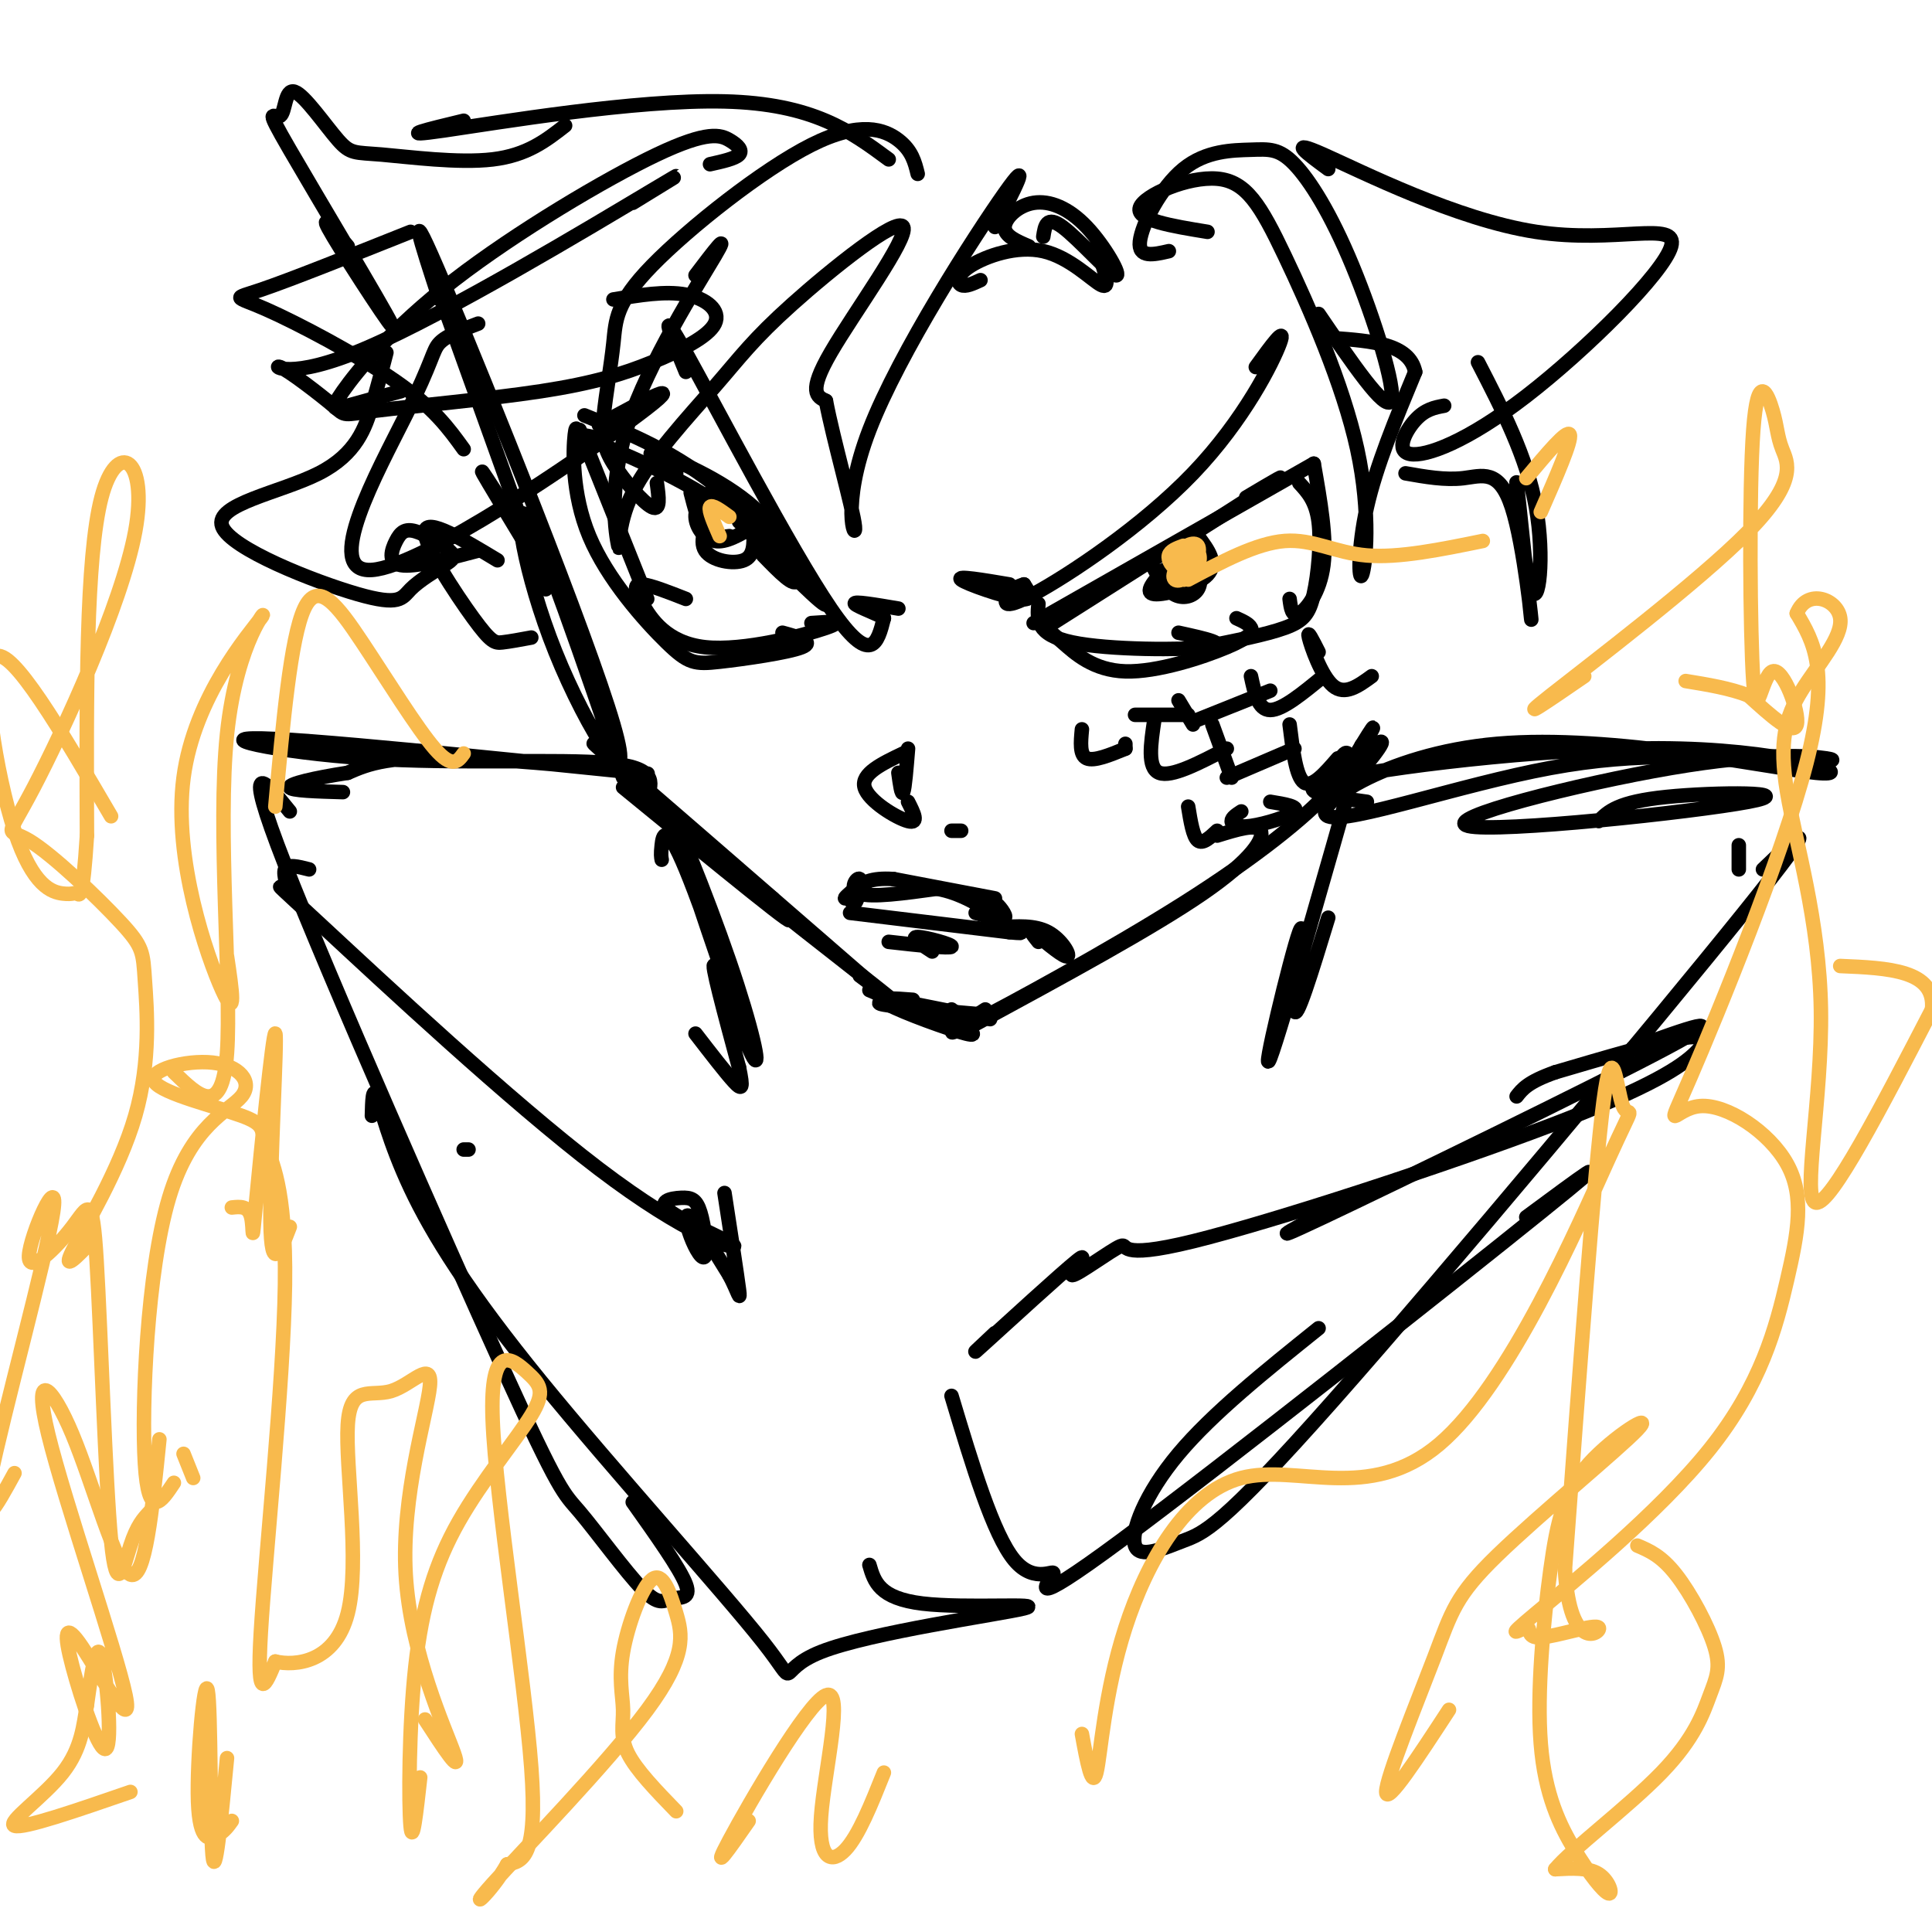 <svg viewBox='0 0 400 400' version='1.1' xmlns='http://www.w3.org/2000/svg' xmlns:xlink='http://www.w3.org/1999/xlink'><g fill='none' stroke='rgb(0,0,0)' stroke-width='3' stroke-linecap='round' stroke-linejoin='round'><path d='M90,58c0.000,0.000 23.000,64.000 23,64'/><path d='M91,62c-3.825,-11.718 -7.649,-23.435 1,-3c8.649,20.435 29.772,73.024 35,91c5.228,17.976 -5.439,1.340 -12,-15c-6.561,-16.340 -9.018,-32.383 -6,-28c3.018,4.383 11.509,29.191 20,54'/><path d='M129,163c19.994,16.363 39.988,32.726 33,26c-6.988,-6.726 -40.958,-36.542 -39,-35c1.958,1.542 39.845,34.440 52,45c12.155,10.560 -1.423,-1.220 -15,-13'/><path d='M160,186c-5.893,-4.536 -13.125,-9.375 -8,-5c5.125,4.375 22.607,17.964 29,23c6.393,5.036 1.696,1.518 -3,-2'/><path d='M180,205c8.583,3.667 17.167,7.333 20,8c2.833,0.667 -0.083,-1.667 -3,-4'/><path d='M189,207c-3.956,-0.311 -7.911,-0.622 -5,1c2.911,1.622 12.689,5.178 16,6c3.311,0.822 0.156,-1.089 -3,-3'/><path d='M187,207c-3.333,0.250 -6.667,0.500 -4,1c2.667,0.500 11.333,1.250 20,2'/><path d='M185,207c0.000,0.000 20.000,4.000 20,4'/><path d='M202,212c18.311,-9.933 36.622,-19.867 47,-27c10.378,-7.133 12.822,-11.467 12,-13c-0.822,-1.533 -4.911,-0.267 -9,1'/><path d='M204,209c-5.376,3.469 -10.753,6.938 -3,3c7.753,-3.938 28.635,-15.282 44,-25c15.365,-9.718 25.214,-17.809 30,-23c4.786,-5.191 4.510,-7.483 4,-8c-0.510,-0.517 -1.255,0.742 -2,2'/><path d='M278,162c3.661,-6.464 7.321,-12.929 6,-11c-1.321,1.929 -7.625,12.250 -7,13c0.625,0.750 8.179,-8.071 9,-10c0.821,-1.929 -5.089,3.036 -11,8'/><path d='M125,91c-3.220,-0.762 -6.440,-1.524 -3,0c3.440,1.524 13.542,5.333 23,11c9.458,5.667 18.274,13.190 21,16c2.726,2.810 -0.637,0.905 -4,-1'/><path d='M121,86c9.511,3.822 19.022,7.644 29,16c9.978,8.356 20.422,21.244 21,23c0.578,1.756 -8.711,-7.622 -18,-17'/><path d='M140,98c-3.643,-2.458 -7.286,-4.917 -4,-4c3.286,0.917 13.500,5.208 20,11c6.500,5.792 9.286,13.083 9,15c-0.286,1.917 -3.643,-1.542 -7,-5'/><path d='M120,89c0.000,0.000 14.000,35.000 14,35'/><path d='M120,93c-0.328,-3.016 -0.656,-6.032 -1,-3c-0.344,3.032 -0.703,12.114 3,21c3.703,8.886 11.467,17.578 16,22c4.533,4.422 5.836,4.575 11,4c5.164,-0.575 14.190,-1.879 17,-3c2.810,-1.121 -0.595,-2.061 -4,-3'/><path d='M142,124c-3.614,-1.418 -7.228,-2.836 -9,-3c-1.772,-0.164 -1.702,0.925 0,4c1.702,3.075 5.035,8.136 13,9c7.965,0.864 20.561,-2.467 25,-4c4.439,-1.533 0.719,-1.266 -3,-1'/><path d='M143,102c0.833,3.250 1.667,6.500 3,8c1.333,1.500 3.167,1.250 5,1'/><path d='M148,105c-1.689,3.444 -3.378,6.889 -2,9c1.378,2.111 5.822,2.889 8,2c2.178,-0.889 2.089,-3.444 2,-6'/><path d='M147,102c-1.533,1.489 -3.067,2.978 -3,5c0.067,2.022 1.733,4.578 4,5c2.267,0.422 5.133,-1.289 8,-3'/><path d='M218,129c18.667,-11.833 37.333,-23.667 44,-28c6.667,-4.333 1.333,-1.167 -4,2'/><path d='M214,129c0.000,0.000 58.000,-33.000 58,-33'/><path d='M272,96c1.356,7.689 2.711,15.378 2,21c-0.711,5.622 -3.489,9.178 -5,10c-1.511,0.822 -1.756,-1.089 -2,-3'/><path d='M269,100c1.726,1.869 3.452,3.738 4,8c0.548,4.262 -0.083,10.917 -1,15c-0.917,4.083 -2.119,5.595 -6,7c-3.881,1.405 -10.440,2.702 -17,4'/><path d='M215,125c-0.289,3.200 -0.578,6.400 7,8c7.578,1.600 23.022,1.600 28,1c4.978,-0.600 -0.511,-1.800 -6,-3'/><path d='M219,128c-1.485,0.185 -2.970,0.369 -3,1c-0.030,0.631 1.395,1.708 4,4c2.605,2.292 6.389,5.800 13,6c6.611,0.200 16.049,-2.908 21,-5c4.951,-2.092 5.415,-3.169 5,-4c-0.415,-0.831 -1.707,-1.415 -3,-2'/><path d='M238,116c1.556,2.933 3.111,5.867 5,7c1.889,1.133 4.111,0.467 5,-1c0.889,-1.467 0.444,-3.733 0,-6'/><path d='M241,118c-2.111,2.378 -4.222,4.756 -2,5c2.222,0.244 8.778,-1.644 11,-4c2.222,-2.356 0.111,-5.178 -2,-8'/><path d='M142,77c-3.089,-7.533 -6.178,-15.067 0,-4c6.178,11.067 21.622,40.733 30,53c8.378,12.267 9.689,7.133 11,2'/><path d='M183,128c-0.022,-0.400 -5.578,-2.400 -6,-3c-0.422,-0.600 4.289,0.200 9,1'/><path d='M209,121c-5.533,-0.933 -11.067,-1.867 -10,-1c1.067,0.867 8.733,3.533 12,4c3.267,0.467 2.133,-1.267 1,-3'/><path d='M212,121c-0.986,0.311 -1.971,0.622 -3,2c-1.029,1.378 -2.100,3.823 5,0c7.100,-3.823 22.373,-13.914 33,-25c10.627,-11.086 16.608,-23.167 18,-27c1.392,-3.833 -1.804,0.584 -5,5'/><path d='M190,36c-0.593,-2.415 -1.186,-4.830 -4,-7c-2.814,-2.170 -7.851,-4.096 -18,1c-10.149,5.096 -25.412,17.213 -33,25c-7.588,7.787 -7.500,11.244 -8,16c-0.500,4.756 -1.588,10.811 -2,15c-0.412,4.189 -0.149,6.512 2,10c2.149,3.488 6.186,8.139 8,9c1.814,0.861 1.407,-2.070 1,-5'/><path d='M144,57c3.676,-4.848 7.352,-9.695 4,-4c-3.352,5.695 -13.731,21.934 -18,35c-4.269,13.066 -2.427,22.959 -2,25c0.427,2.041 -0.561,-3.770 3,-11c3.561,-7.230 11.673,-15.879 17,-22c5.327,-6.121 7.871,-9.713 16,-17c8.129,-7.287 21.842,-18.270 23,-16c1.158,2.270 -10.241,17.791 -15,26c-4.759,8.209 -2.880,9.104 -1,10'/><path d='M171,83c1.475,7.844 5.663,22.453 6,26c0.337,3.547 -3.179,-3.968 3,-20c6.179,-16.032 22.051,-40.581 28,-49c5.949,-8.419 1.974,-0.710 -2,7'/><path d='M213,51c-2.529,-1.076 -5.059,-2.152 -5,-4c0.059,-1.848 2.706,-4.468 6,-5c3.294,-0.532 7.233,1.022 11,5c3.767,3.978 7.360,10.379 6,10c-1.360,-0.379 -7.674,-7.537 -11,-10c-3.326,-2.463 -3.663,-0.232 -4,2'/><path d='M203,58c-1.558,0.721 -3.116,1.442 -4,1c-0.884,-0.442 -1.093,-2.046 2,-4c3.093,-1.954 9.486,-4.257 15,-3c5.514,1.257 10.147,6.073 12,7c1.853,0.927 0.927,-2.037 0,-5'/><path d='M242,52c-3.184,0.735 -6.367,1.471 -6,-2c0.367,-3.471 4.286,-11.147 9,-15c4.714,-3.853 10.225,-3.883 14,-4c3.775,-0.117 5.816,-0.320 9,3c3.184,3.320 7.511,10.163 12,21c4.489,10.837 9.140,25.668 8,28c-1.140,2.332 -8.070,-7.834 -15,-18'/><path d='M250,48c-7.423,-1.212 -14.847,-2.424 -14,-5c0.847,-2.576 9.964,-6.516 16,-6c6.036,0.516 8.990,5.486 14,16c5.010,10.514 12.075,26.571 15,40c2.925,13.429 1.711,24.231 1,26c-0.711,1.769 -0.917,-5.495 1,-14c1.917,-8.505 5.959,-18.253 10,-28'/><path d='M293,77c-1.167,-5.833 -9.083,-6.417 -17,-7'/><path d='M147,34c2.599,-0.578 5.199,-1.156 6,-2c0.801,-0.844 -0.195,-1.955 -2,-3c-1.805,-1.045 -4.417,-2.026 -15,3c-10.583,5.026 -29.136,16.059 -42,26c-12.864,9.941 -20.040,18.792 -23,23c-2.960,4.208 -1.703,3.774 1,3c2.703,-0.774 6.851,-1.887 11,-3'/><path d='M131,42c7.204,-4.409 14.407,-8.818 3,-2c-11.407,6.818 -41.425,24.864 -58,32c-16.575,7.136 -19.709,3.364 -18,4c1.709,0.636 8.260,5.681 11,8c2.740,2.319 1.668,1.912 9,1c7.332,-0.912 23.067,-2.330 34,-4c10.933,-1.670 17.065,-3.592 23,-6c5.935,-2.408 11.675,-5.302 13,-8c1.325,-2.698 -1.764,-5.199 -6,-6c-4.236,-0.801 -9.618,0.100 -15,1'/><path d='M99,67c-3.252,1.220 -6.504,2.440 -8,4c-1.496,1.560 -1.236,3.459 -7,15c-5.764,11.541 -17.552,32.722 -7,32c10.552,-0.722 43.443,-23.349 55,-32c11.557,-8.651 1.778,-3.325 -8,2'/><path d='M109,113c-4.083,-6.750 -8.167,-13.500 -9,-15c-0.833,-1.500 1.583,2.250 4,6'/><path d='M110,132c-2.244,0.417 -4.488,0.833 -6,1c-1.512,0.167 -2.292,0.083 -6,-5c-3.708,-5.083 -10.345,-15.167 -10,-18c0.345,-2.833 7.673,1.583 15,6'/><path d='M235,148c0.000,0.000 11.000,0.000 11,0'/><path d='M244,145c0.000,0.000 3.000,5.000 3,5'/><path d='M248,149c0.000,0.000 15.000,-6.000 15,-6'/><path d='M259,140c0.750,3.500 1.500,7.000 4,7c2.500,0.000 6.750,-3.500 11,-7'/><path d='M273,135c-1.222,-2.422 -2.444,-4.844 -2,-3c0.444,1.844 2.556,7.956 5,10c2.444,2.044 5.222,0.022 8,-2'/><path d='M239,149c-0.750,5.000 -1.500,10.000 1,11c2.500,1.000 8.250,-2.000 14,-5'/><path d='M251,150c0.000,0.000 4.000,11.000 4,11'/><path d='M254,161c0.000,0.000 14.000,-6.000 14,-6'/><path d='M267,150c0.667,5.417 1.333,10.833 3,12c1.667,1.167 4.333,-1.917 7,-5'/><path d='M246,167c0.500,3.083 1.000,6.167 2,7c1.000,0.833 2.500,-0.583 4,-2'/><path d='M257,168c-1.000,0.655 -2.000,1.310 -2,2c0.000,0.690 1.000,1.417 4,1c3.000,-0.417 8.000,-1.976 9,-3c1.000,-1.024 -2.000,-1.512 -5,-2'/><path d='M224,151c-0.250,2.667 -0.500,5.333 1,6c1.500,0.667 4.750,-0.667 8,-2'/><path d='M233,155c0.000,0.000 0.000,-1.000 0,-1'/><path d='M188,155c-0.333,4.083 -0.667,8.167 -1,9c-0.333,0.833 -0.667,-1.583 -1,-4'/><path d='M187,156c-4.378,2.089 -8.756,4.178 -8,7c0.756,2.822 6.644,6.378 9,7c2.356,0.622 1.178,-1.689 0,-4'/><path d='M199,172c0.000,0.000 -2.000,0.000 -2,0'/><path d='M206,186c0.000,0.000 -21.000,-4.000 -21,-4'/><path d='M185,182c-4.833,-0.333 -6.417,0.833 -8,2'/><path d='M177,184c-1.349,1.343 -0.722,3.700 0,3c0.722,-0.700 1.541,-4.458 1,-5c-0.541,-0.542 -2.440,2.131 0,3c2.440,0.869 9.220,-0.065 16,-1'/><path d='M194,184c4.833,0.833 8.917,3.417 13,6'/><path d='M207,190c1.333,0.833 -1.833,-0.083 -5,-1'/><path d='M176,189c0.000,0.000 33.000,4.000 33,4'/><path d='M209,193c5.000,0.500 1.000,-0.250 -3,-1'/><path d='M177,184c-1.167,1.000 -2.333,2.000 -2,2c0.333,0.000 2.167,-1.000 4,-2'/><path d='M201,186c3.200,2.133 6.400,4.267 7,4c0.600,-0.267 -1.400,-2.933 -2,-3c-0.600,-0.067 0.200,2.467 1,5'/><path d='M207,192c3.622,-0.244 7.244,-0.489 10,1c2.756,1.489 4.644,4.711 4,5c-0.644,0.289 -3.822,-2.356 -7,-5'/><path d='M214,193c-1.000,-0.500 0.000,0.750 1,2'/><path d='M184,195c6.333,0.711 12.667,1.422 13,1c0.333,-0.422 -5.333,-1.978 -7,-2c-1.667,-0.022 0.667,1.489 3,3'/><path d='M80,73c-0.836,3.284 -1.673,6.568 -3,11c-1.327,4.432 -3.145,10.011 -11,14c-7.855,3.989 -21.749,6.386 -20,11c1.749,4.614 19.139,11.445 28,14c8.861,2.555 9.192,0.834 11,-1c1.808,-1.834 5.093,-3.781 7,-5c1.907,-1.219 2.436,-1.711 1,-3c-1.436,-1.289 -4.839,-3.377 -7,-4c-2.161,-0.623 -3.082,0.217 -4,2c-0.918,1.783 -1.834,4.509 1,5c2.834,0.491 9.417,-1.255 16,-3'/><path d='M137,178c-0.107,-0.533 -0.214,-1.066 0,-3c0.214,-1.934 0.750,-5.270 5,5c4.250,10.270 12.216,34.147 11,31c-1.216,-3.147 -11.613,-33.318 -13,-39c-1.387,-5.682 6.236,13.127 11,27c4.764,13.873 6.667,22.812 5,20c-1.667,-2.812 -6.905,-17.375 -8,-19c-1.095,-1.625 1.952,9.687 5,21'/><path d='M153,221c0.911,4.378 0.689,4.822 -1,3c-1.689,-1.822 -4.844,-5.911 -8,-10'/><path d='M134,165c1.032,-3.031 2.063,-6.062 -8,-7c-10.063,-0.938 -31.221,0.218 -50,-1c-18.779,-1.218 -35.178,-4.811 -19,-4c16.178,0.811 64.932,6.026 75,7c10.068,0.974 -18.552,-2.293 -35,-3c-16.448,-0.707 -20.724,1.147 -25,3'/><path d='M72,160c-7.044,1.089 -12.156,2.311 -12,3c0.156,0.689 5.578,0.844 11,1'/><path d='M64,180c-2.265,-0.578 -4.530,-1.157 -5,0c-0.470,1.157 0.856,4.048 0,4c-0.856,-0.048 -3.895,-3.036 8,8c11.895,11.036 38.724,36.097 57,50c18.276,13.903 28.000,16.647 28,16c0.000,-0.647 -9.722,-4.687 -13,-7c-3.278,-2.313 -0.110,-2.899 2,-3c2.110,-0.101 3.162,0.282 4,3c0.838,2.718 1.462,7.770 1,9c-0.462,1.230 -2.009,-1.361 -3,-4c-0.991,-2.639 -1.426,-5.325 0,-4c1.426,1.325 4.713,6.663 8,12'/><path d='M151,264c1.822,3.422 2.378,5.978 2,3c-0.378,-2.978 -1.689,-11.489 -3,-20'/><path d='M206,276c-3.115,2.920 -6.229,5.840 -2,2c4.229,-3.840 15.802,-14.440 19,-17c3.198,-2.560 -1.980,2.920 -1,3c0.980,0.080 8.116,-5.241 10,-6c1.884,-0.759 -1.484,3.045 15,-1c16.484,-4.045 52.820,-15.940 74,-24c21.180,-8.060 27.202,-12.285 30,-15c2.798,-2.715 2.371,-3.918 -3,-3c-5.371,0.918 -15.685,3.959 -26,7'/><path d='M322,222c-5.667,2.000 -6.833,3.500 -8,5'/><path d='M280,248c-10.578,5.578 -21.156,11.156 -6,4c15.156,-7.156 56.044,-27.044 71,-35c14.956,-7.956 3.978,-3.978 -7,0'/><path d='M278,168c2.971,-10.472 5.943,-20.944 2,-7c-3.943,13.944 -14.799,52.305 -17,58c-2.201,5.695 4.254,-21.274 6,-26c1.746,-4.726 -1.215,12.793 -1,16c0.215,3.207 3.608,-7.896 7,-19'/><path d='M283,166c-8.752,-1.195 -17.503,-2.390 -5,-5c12.503,-2.610 46.261,-6.635 70,-6c23.739,0.635 37.461,5.930 28,5c-9.461,-0.930 -42.103,-8.084 -66,-6c-23.897,2.084 -39.049,13.407 -35,15c4.049,1.593 27.300,-6.545 46,-10c18.700,-3.455 32.850,-2.228 47,-1'/><path d='M368,158c10.526,-0.288 13.342,-0.508 10,-1c-3.342,-0.492 -12.843,-1.256 -32,2c-19.157,3.256 -47.970,10.533 -42,12c5.970,1.467 46.723,-2.874 58,-5c11.277,-2.126 -6.921,-2.036 -17,-1c-10.079,1.036 -12.040,3.018 -14,5'/><path d='M97,238c0.000,0.000 -1.000,0.000 -1,0'/><path d='M360,175c0.000,0.000 0.000,5.000 0,5'/><path d='M365,180c7.083,-6.792 14.166,-13.584 -4,9c-18.166,22.584 -61.580,74.543 -85,101c-23.420,26.457 -26.844,27.411 -31,29c-4.156,1.589 -9.042,3.812 -10,1c-0.958,-2.812 2.012,-10.661 9,-19c6.988,-8.339 17.994,-17.170 29,-26'/><path d='M316,252c10.738,-7.941 21.477,-15.882 3,-1c-18.477,14.882 -66.169,52.587 -87,68c-20.831,15.413 -14.801,8.534 -14,7c0.801,-1.534 -3.628,2.276 -8,-3c-4.372,-5.276 -8.686,-19.638 -13,-34'/><path d='M60,168c-5.129,-6.344 -10.258,-12.689 -1,11c9.258,23.689 32.903,77.410 45,104c12.097,26.590 12.648,26.048 16,30c3.352,3.952 9.507,12.400 13,16c3.493,3.600 4.325,2.354 6,2c1.675,-0.354 4.193,0.185 3,-3c-1.193,-3.185 -6.096,-10.092 -11,-17'/><path d='M77,231c0.074,-3.058 0.148,-6.116 1,-4c0.852,2.116 2.482,9.405 7,19c4.518,9.595 11.923,21.495 27,40c15.077,18.505 37.824,43.616 46,54c8.176,10.384 1.779,6.041 12,2c10.221,-4.041 37.059,-7.780 42,-9c4.941,-1.220 -12.017,0.080 -21,-1c-8.983,-1.080 -9.992,-4.540 -11,-8'/><path d='M275,35c-4.364,-3.211 -8.728,-6.422 -1,-3c7.728,3.422 27.549,13.478 44,16c16.451,2.522 29.532,-2.490 28,3c-1.532,5.490 -17.679,21.482 -30,31c-12.321,9.518 -20.817,12.563 -24,12c-3.183,-0.563 -1.052,-4.732 1,-7c2.052,-2.268 4.026,-2.634 6,-3'/><path d='M306,75c5.065,9.812 10.131,19.625 12,30c1.869,10.375 0.543,21.314 -1,17c-1.543,-4.314 -3.303,-23.880 -3,-22c0.303,1.880 2.669,25.205 3,28c0.331,2.795 -1.372,-14.940 -4,-23c-2.628,-8.060 -6.179,-6.446 -10,-6c-3.821,0.446 -7.910,-0.277 -12,-1'/><path d='M184,33c-7.822,-5.778 -15.644,-11.556 -34,-12c-18.356,-0.444 -47.244,4.444 -58,6c-10.756,1.556 -3.378,-0.222 4,-2'/><path d='M117,26c-3.939,3.075 -7.878,6.151 -15,7c-7.122,0.849 -17.428,-0.527 -23,-1c-5.572,-0.473 -6.410,-0.043 -9,-3c-2.590,-2.957 -6.931,-9.300 -9,-10c-2.069,-0.700 -1.867,4.243 -3,5c-1.133,0.757 -3.603,-2.673 2,7c5.603,9.673 19.278,32.451 21,36c1.722,3.549 -8.508,-12.129 -12,-18c-3.492,-5.871 -0.246,-1.936 3,2'/><path d='M85,48c-12.494,4.982 -24.988,9.964 -31,12c-6.012,2.036 -5.542,1.125 1,4c6.542,2.875 19.155,9.536 27,15c7.845,5.464 10.923,9.732 14,14'/></g>
<g fill='none' stroke='rgb(248,186,77)' stroke-width='3' stroke-linecap='round' stroke-linejoin='round'><path d='M245,113c-1.375,0.510 -2.750,1.019 -3,2c-0.250,0.981 0.624,2.433 2,3c1.376,0.567 3.252,0.248 4,-1c0.748,-1.248 0.366,-3.425 -1,-3c-1.366,0.425 -3.718,3.452 -4,5c-0.282,1.548 1.504,1.616 3,0c1.496,-1.616 2.700,-4.918 2,-6c-0.700,-1.082 -3.304,0.055 -4,2c-0.696,1.945 0.515,4.699 1,5c0.485,0.301 0.242,-1.849 0,-4'/><path d='M151,107c-1.833,-1.333 -3.667,-2.667 -4,-2c-0.333,0.667 0.833,3.333 2,6'/><path d='M246,120c7.089,-3.778 14.178,-7.556 20,-8c5.822,-0.444 10.378,2.444 17,3c6.622,0.556 15.311,-1.222 24,-3'/><path d='M319,106c3.250,-7.417 6.500,-14.833 6,-16c-0.500,-1.167 -4.750,3.917 -9,9'/><path d='M36,307c-2.634,3.963 -5.269,7.926 -6,-4c-0.731,-11.926 0.440,-39.740 5,-55c4.560,-15.260 12.509,-17.965 15,-21c2.491,-3.035 -0.475,-6.400 -6,-7c-5.525,-0.600 -13.610,1.564 -12,4c1.610,2.436 12.915,5.145 18,7c5.085,1.855 3.951,2.858 5,6c1.049,3.142 4.283,8.423 4,29c-0.283,20.577 -4.081,56.451 -5,72c-0.919,15.549 1.040,10.775 3,6'/><path d='M57,344c3.964,0.954 12.373,0.340 15,-10c2.627,-10.340 -0.529,-30.406 0,-39c0.529,-8.594 4.744,-5.714 9,-7c4.256,-1.286 8.553,-6.736 8,-1c-0.553,5.736 -5.957,22.660 -5,39c0.957,16.340 8.273,32.097 10,37c1.727,4.903 -2.137,-1.049 -6,-7'/><path d='M19,257c-3.100,3.226 -6.200,6.452 -4,2c2.200,-4.452 9.699,-16.583 13,-28c3.301,-11.417 2.402,-22.120 2,-28c-0.402,-5.880 -0.308,-6.936 -5,-12c-4.692,-5.064 -14.172,-14.136 -19,-17c-4.828,-2.864 -5.006,0.480 1,-11c6.006,-11.480 18.194,-37.783 21,-53c2.806,-15.217 -3.770,-19.348 -7,-7c-3.230,12.348 -3.115,41.174 -3,70'/><path d='M18,173c-0.860,13.518 -1.509,12.313 -2,12c-0.491,-0.313 -0.822,0.267 -3,0c-2.178,-0.267 -6.202,-1.379 -10,-13c-3.798,-11.621 -7.371,-33.749 -4,-36c3.371,-2.251 13.685,15.374 24,33'/><path d='M224,359c1.057,5.770 2.115,11.539 3,8c0.885,-3.539 1.598,-16.387 6,-30c4.402,-13.613 12.495,-27.989 24,-31c11.505,-3.011 26.423,5.345 41,-7c14.577,-12.345 28.815,-45.392 35,-59c6.185,-13.608 4.319,-7.779 3,-11c-1.319,-3.221 -2.091,-15.492 -4,-1c-1.909,14.492 -4.954,55.746 -8,97'/><path d='M324,325c1.056,17.553 7.696,12.934 7,12c-0.696,-0.934 -8.728,1.815 -12,2c-3.272,0.185 -1.782,-2.196 -3,-2c-1.218,0.196 -5.142,2.969 2,-3c7.142,-5.969 25.351,-20.681 36,-34c10.649,-13.319 13.739,-25.247 16,-35c2.261,-9.753 3.694,-17.332 0,-24c-3.694,-6.668 -12.516,-12.427 -18,-12c-5.484,0.427 -7.630,7.038 -2,-6c5.630,-13.038 19.037,-45.725 24,-65c4.963,-19.275 1.481,-25.137 -2,-31'/><path d='M372,127c2.129,-5.279 8.450,-2.976 9,1c0.550,3.976 -4.673,9.626 -8,15c-3.327,5.374 -4.758,10.471 -3,21c1.758,10.529 6.704,26.488 7,45c0.296,18.512 -4.058,39.575 -1,40c3.058,0.425 13.529,-19.787 24,-40'/><path d='M400,209c0.833,-8.167 -9.083,-8.583 -19,-9'/><path d='M328,140c-7.381,5.068 -14.763,10.136 -7,4c7.763,-6.136 30.670,-23.474 41,-34c10.330,-10.526 8.082,-14.238 7,-17c-1.082,-2.762 -1.000,-4.575 -2,-8c-1.000,-3.425 -3.083,-8.462 -4,4c-0.917,12.462 -0.669,42.423 0,52c0.669,9.577 1.757,-1.229 4,-2c2.243,-0.771 5.641,8.494 5,11c-0.641,2.506 -5.320,-1.747 -10,-6'/><path d='M362,144c-3.833,-1.500 -8.417,-2.250 -13,-3'/><path d='M96,156c-1.161,1.613 -2.321,3.226 -6,-1c-3.679,-4.226 -9.875,-14.292 -15,-22c-5.125,-7.708 -9.179,-13.060 -12,-7c-2.821,6.060 -4.411,23.530 -6,41'/><path d='M47,198c1.030,6.885 2.061,13.769 -1,7c-3.061,-6.769 -10.212,-27.192 -8,-44c2.212,-16.808 13.789,-30.000 16,-33c2.211,-3.000 -4.943,4.192 -7,24c-2.057,19.808 0.984,52.231 0,66c-0.984,13.769 -5.992,8.885 -11,4'/><path d='M38,301c0.000,0.000 2.000,5.000 2,5'/><path d='M31,313c-1.313,1.395 -2.625,2.791 -4,7c-1.375,4.209 -2.811,11.232 -4,-1c-1.189,-12.232 -2.129,-43.717 -3,-58c-0.871,-14.283 -1.673,-11.363 -5,-7c-3.327,4.363 -9.181,10.169 -9,6c0.181,-4.169 6.395,-18.315 5,-9c-1.395,9.315 -10.399,42.090 -13,55c-2.601,12.910 1.199,5.955 5,-1'/><path d='M87,368c-0.804,7.217 -1.608,14.434 -2,10c-0.392,-4.434 -0.371,-20.521 1,-33c1.371,-12.479 4.093,-21.352 9,-30c4.907,-8.648 12.000,-17.071 15,-22c3.000,-4.929 1.907,-6.362 -1,-9c-2.907,-2.638 -7.629,-6.479 -7,10c0.629,16.479 6.608,53.280 8,72c1.392,18.720 -1.804,19.360 -5,20'/><path d='M105,386c-3.283,5.904 -8.990,10.665 -3,4c5.990,-6.665 23.676,-24.757 32,-36c8.324,-11.243 7.284,-15.636 6,-20c-1.284,-4.364 -2.814,-8.697 -5,-7c-2.186,1.697 -5.029,9.424 -6,15c-0.971,5.576 -0.069,9.001 0,12c0.069,2.999 -0.695,5.571 1,9c1.695,3.429 5.847,7.714 10,12'/><path d='M155,377c-4.013,5.764 -8.026,11.528 -4,4c4.026,-7.528 16.089,-28.348 20,-30c3.911,-1.652 -0.332,15.863 -1,25c-0.668,9.137 2.238,9.896 5,7c2.762,-2.896 5.381,-9.448 8,-16'/><path d='M300,354c-6.486,9.937 -12.972,19.875 -13,17c-0.028,-2.875 6.401,-18.562 10,-28c3.599,-9.438 4.367,-12.628 13,-21c8.633,-8.372 25.131,-21.928 29,-26c3.869,-4.072 -4.892,1.338 -10,7c-5.108,5.662 -6.564,11.576 -8,22c-1.436,10.424 -2.852,25.357 -2,36c0.852,10.643 3.971,16.997 7,22c3.029,5.003 5.969,8.655 7,9c1.031,0.345 0.152,-2.616 -2,-4c-2.152,-1.384 -5.576,-1.192 -9,-1'/><path d='M322,387c3.027,-3.817 15.096,-12.860 22,-20c6.904,-7.140 8.644,-12.378 10,-16c1.356,-3.622 2.326,-5.629 1,-10c-1.326,-4.371 -4.950,-11.106 -8,-15c-3.050,-3.894 -5.525,-4.947 -8,-6'/><path d='M60,254c-1.923,5.027 -3.847,10.054 -4,-1c-0.153,-11.054 1.464,-38.190 1,-39c-0.464,-0.810 -3.010,24.705 -4,35c-0.990,10.295 -0.426,5.370 -1,3c-0.574,-2.370 -2.287,-2.185 -4,-2'/><path d='M33,298c-1.476,14.659 -2.952,29.317 -6,28c-3.048,-1.317 -7.668,-18.611 -12,-29c-4.332,-10.389 -8.378,-13.873 -5,0c3.378,13.873 14.178,45.103 16,54c1.822,8.897 -5.335,-4.539 -9,-10c-3.665,-5.461 -3.838,-2.948 -2,4c1.838,6.948 5.687,18.332 7,17c1.313,-1.332 0.089,-15.381 -1,-19c-1.089,-3.619 -2.045,3.190 -3,10'/><path d='M18,353c-0.714,3.976 -1.000,8.917 -5,14c-4.000,5.083 -11.714,10.310 -10,11c1.714,0.690 12.857,-3.155 24,-7'/><path d='M48,377c-0.758,1.061 -1.515,2.121 -3,3c-1.485,0.879 -3.697,1.576 -4,-7c-0.303,-8.576 1.303,-26.424 2,-23c0.697,3.424 0.485,28.121 1,34c0.515,5.879 1.758,-7.061 3,-20'/></g>
</svg>
